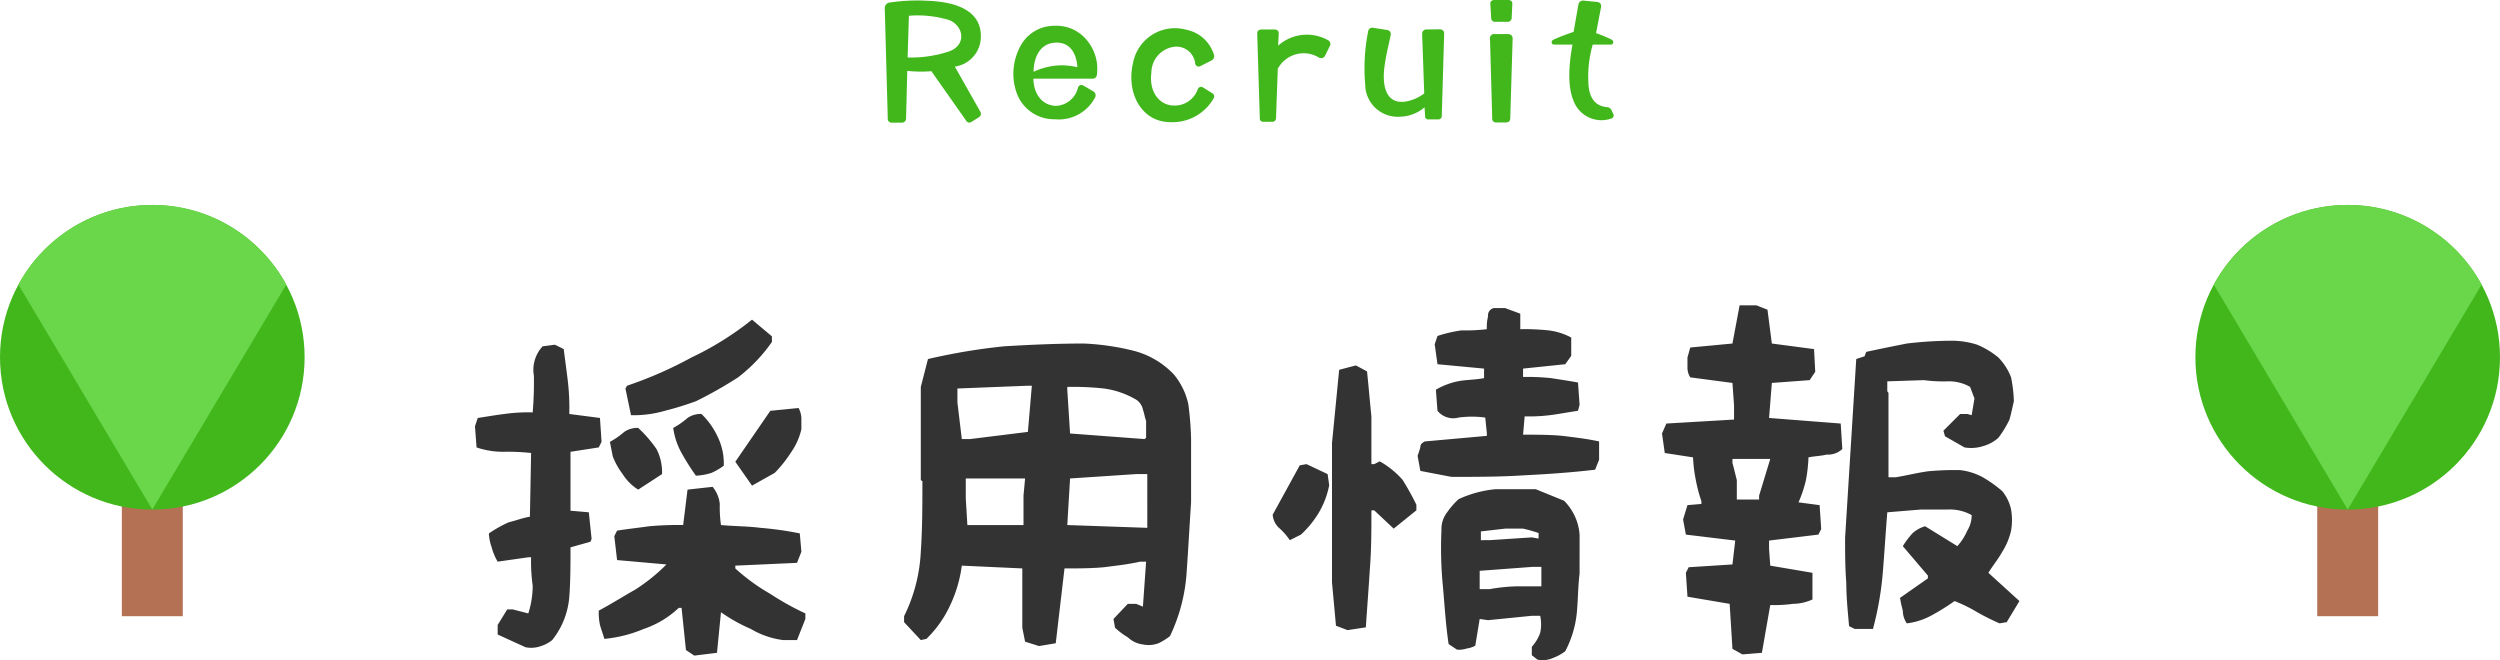 <svg xmlns="http://www.w3.org/2000/svg" width="251.219" height="66.346" viewBox="0 0 251.219 66.346">
  <g id="title_recruit" transform="translate(-224.891 -6419.284)">
    <path id="パス_1116" data-name="パス 1116" d="M-55.84,1.96l2.28-.28.4-4.08a16.162,16.162,0,0,0,3,1.68A8.456,8.456,0,0,0-46.92.4h1.4l.84-2.12v-.56A27.34,27.34,0,0,1-48.2-4.24,19.759,19.759,0,0,1-51.72-6.8v-.28l6.2-.28.44-1.12-.16-1.84a33.684,33.684,0,0,0-3.96-.56c-1.24-.16-2.68-.16-3.96-.28a12.8,12.8,0,0,1-.12-2.12A3.221,3.221,0,0,0-54-15l-2.52.28-.44,3.56a32.194,32.194,0,0,0-3.4.12c-1.12.16-2.24.28-3.24.44l-.28.56.28,2.4,4.96.44a18.336,18.336,0,0,1-3.12,2.52c-1.28.72-2.4,1.44-3.68,2.12a5.842,5.842,0,0,0,.12,1.44c.16.56.32.96.44,1.4a13.406,13.406,0,0,0,3.96-1A9.538,9.538,0,0,0-57.4-2.84h.28l.44,4.24ZM-72.8,1.12A2.878,2.878,0,0,0-71.24,1,3.393,3.393,0,0,0-70.12.4,7.941,7.941,0,0,0-68.4-3.96c.12-1.56.12-3.24.12-4.96l2-.56.12-.28-.28-2.68-1.84-.16v-5.92l2.84-.44.28-.56-.16-2.4-3.08-.4a23.912,23.912,0,0,0-.16-3.4c-.12-1-.28-2.12-.4-3.12l-.88-.44-1.24.16a3.46,3.46,0,0,0-.88,2.96,36.094,36.094,0,0,1-.12,3.68,16.913,16.913,0,0,0-2.84.16c-1,.12-1.84.28-2.68.4l-.28.84.16,2.12a8.184,8.184,0,0,0,2.68.44,21.86,21.86,0,0,1,2.8.12l-.12,6.4c-.72.12-1.44.4-2.12.56a12.564,12.564,0,0,0-2,1.12,4.564,4.564,0,0,0,.28,1.4,5.515,5.515,0,0,0,.6,1.44l3.08-.44h.28a16.914,16.914,0,0,0,.16,2.84,9.122,9.122,0,0,1-.44,2.8l-1.56-.4h-.56l-.96,1.56v.96Zm11.32-15.84,2.4-1.56a5.094,5.094,0,0,0-.56-2.52,12.431,12.431,0,0,0-1.84-2.12,2.312,2.312,0,0,0-1.4.4,7.809,7.809,0,0,1-1.44,1l.28,1.44a7.17,7.17,0,0,0,1,1.8A4.842,4.842,0,0,0-61.48-14.72Zm11.44-.4,2.28-1.28a12.98,12.98,0,0,0,1.68-2.12,6.5,6.5,0,0,0,1-2.28v-1.12a2.449,2.449,0,0,0-.28-1l-2.84.28-3.52,5.12Zm-5.64-1a6.024,6.024,0,0,0,1.56-.28,6.617,6.617,0,0,0,1.24-.72,6.058,6.058,0,0,0-.56-2.8,7.662,7.662,0,0,0-1.68-2.4,2.312,2.312,0,0,0-1.4.4,7.809,7.809,0,0,1-1.44,1,7.184,7.184,0,0,0,.84,2.52A23.9,23.9,0,0,0-55.68-16.12ZM-62.2-22.2a11.127,11.127,0,0,0,3.4-.44,30.988,30.988,0,0,0,3.12-.96A41.842,41.842,0,0,0-51.44-26a16.041,16.041,0,0,0,3.4-3.56v-.56l-2-1.68A30.713,30.713,0,0,1-56.12-28a40.328,40.328,0,0,1-6.48,2.84l-.16.28ZM-21.2,1l1.68-.28.88-7.52c1.24,0,2.68,0,3.96-.12,1.24-.16,2.4-.28,3.64-.56h.6l-.32,4.52-.68-.28h-.84l-1.44,1.52.16.88a7.131,7.131,0,0,0,1.28.96,2.7,2.7,0,0,0,1.52.72A2.807,2.807,0,0,0-9.2.72,6.106,6.106,0,0,0-8.04,0,17.436,17.436,0,0,0-6.36-6.52c.16-2.24.28-4.52.44-6.92V-19.8a31.406,31.406,0,0,0-.28-3.52,7.014,7.014,0,0,0-1.44-2.96,8.455,8.455,0,0,0-4.08-2.4,25.135,25.135,0,0,0-4.96-.72c-2.68,0-5.36.12-8.04.28a60.815,60.815,0,0,0-7.64,1.28l-.72,2.8v9.36l.16.12c0,2.4,0,4.68-.16,7.08A16.338,16.338,0,0,1-34.76-2v.6L-33.08.4l.56-.12a11.18,11.18,0,0,0,2.4-3.4,13.315,13.315,0,0,0,1.16-3.96l6.08.28V-.84l.28,1.4Zm10.88-11.88-8.04-.28.28-4.68,6.64-.44h1.12Zm-12.44-.28H-28.4l-.16-2.68v-2h5.96l-.16,1.72Zm12.32-8.76-.16.12-7.48-.56-.28-4.4v-.28a28.631,28.631,0,0,1,3.68.16,8.693,8.693,0,0,1,3.24,1.12,1.576,1.576,0,0,1,.68,1c.16.44.16.72.32,1.12Zm-11.88-.6-5.8.72h-.84l-.44-3.68v-1.4l7.08-.28h.4ZM28.88,2.36a2.538,2.538,0,0,0,1.56-.16,4.771,4.771,0,0,0,1.24-.68,10.525,10.525,0,0,0,1.16-3.84c.12-1.24.12-2.68.28-3.96V-10.2a5.368,5.368,0,0,0-1.56-3.4l-2.84-1.16H24.64a11.406,11.406,0,0,0-3.68,1,8.013,8.013,0,0,0-1.12,1.28,2.756,2.756,0,0,0-.6,1.84,39.67,39.67,0,0,0,.16,5.8c.16,1.84.28,3.8.56,5.64l.84.56a2.445,2.445,0,0,0,1-.12,2.315,2.315,0,0,0,.84-.28l.44-2.68.84.12,4.4-.44h.84a4.094,4.094,0,0,1,0,1.72,4.342,4.342,0,0,1-.84,1.4v.84ZM9.8-.6l1.84-.28c.12-1.84.28-3.84.4-5.8.16-2,.16-3.96.16-5.96h.28l1.96,1.84,2.28-1.84v-.56a26.421,26.421,0,0,0-1.4-2.52,8.875,8.875,0,0,0-2.28-1.84l-.56.28H12.2v-4.8c-.16-1.56-.28-3-.44-4.52l-1.12-.6-1.68.44L8.24-19.4v14l.4,4.36ZM29.28-5H26.76a17.8,17.8,0,0,0-2.68.28h-1V-6.56l5.36-.4h.84ZM4-9.64l1.12-.56a9.808,9.808,0,0,0,1.84-2.28,8.628,8.628,0,0,0,1-2.68L7.8-16.28l-2.12-1L5-17.16,2.28-12.2A2.006,2.006,0,0,0,3-10.8,6.458,6.458,0,0,1,4-9.64ZM29-9.8l-.68-.12-4.24.28H23.2v-.88l2.44-.28h1.8a16.012,16.012,0,0,1,1.56.44ZM20.24-16c2.4,0,4.96,0,7.36-.16,2.4-.12,4.68-.28,7.08-.56l.4-1v-1.84c-1.28-.28-2.4-.4-3.68-.56-1.24-.12-2.68-.12-3.96-.12l.16-1.84a16.913,16.913,0,0,0,2.84-.16c.84-.12,1.68-.28,2.52-.4l.16-.6-.16-2.24c-.84-.16-1.68-.28-2.68-.44a22.487,22.487,0,0,0-2.84-.12v-.84l4.24-.44.6-.84V-30A6.343,6.343,0,0,0,30-30.72a22.487,22.487,0,0,0-2.84-.12V-32.4l-1.52-.56H24.48a.761.761,0,0,0-.56.84,4.493,4.493,0,0,0-.12,1.28,18.573,18.573,0,0,1-2.56.12,14.063,14.063,0,0,0-2.4.56l-.28.84.28,2,4.68.44v.96c-.88.16-1.72.16-2.44.28a7.217,7.217,0,0,0-2.4.88l.16,2.12a2.042,2.042,0,0,0,2.12.68,10,10,0,0,1,2.68,0l.16,1.56v.28l-6.24.56c-.28.16-.44.28-.44.56a7.465,7.465,0,0,1-.28.88l.28,1.52ZM49.48,1.84l1.96-.16.84-4.8a14.522,14.522,0,0,0,2.28-.12,4.823,4.823,0,0,0,1.96-.44V-6.36l-4.24-.72-.12-1.68V-9.6l4.96-.6.28-.56-.16-2.4-2.12-.28a13.234,13.234,0,0,0,.72-2.12,14.631,14.631,0,0,0,.28-2.4c.56-.12,1.12-.12,1.84-.28a2.084,2.084,0,0,0,1.56-.56l-.16-2.56-7.2-.56.28-3.52,3.8-.28.56-.84-.12-2.28-4.24-.56L52-32.8l-1.12-.44H49.2l-.72,3.84-4.24.4-.28,1v1a1.848,1.848,0,0,0,.28,1l4.24.56.16,2.24v1.44l-6.8.4-.44,1,.28,1.96,2.84.44a14.79,14.79,0,0,0,.28,2.28,15.159,15.159,0,0,0,.56,2.12v.28l-1.4.12-.44,1.44.28,1.52,4.96.6-.28,2.4-4.4.28-.28.56.16,2.4,4.24.72.28,4.52ZM60.76-.72H62.6a31.859,31.859,0,0,0,1-5.8c.16-1.96.28-3.96.44-5.92l3.4-.28h2.68a4.527,4.527,0,0,1,2.4.56,2.955,2.955,0,0,1-.44,1.56,5.775,5.775,0,0,1-1,1.56l-3.24-2a3.221,3.221,0,0,0-1.28.72,8.9,8.9,0,0,0-.96,1.28l2.52,2.96v.28l-2.8,1.96a12.021,12.021,0,0,0,.28,1.28A2.288,2.288,0,0,0,66-1.28a6.9,6.9,0,0,0,2.56-.84,22.868,22.868,0,0,0,2.24-1.4A15,15,0,0,1,73.08-2.4a23.374,23.374,0,0,0,2.24,1.12l.72-.12,1.28-2.12L74.2-6.36c.44-.72,1-1.4,1.4-2.12a6.832,6.832,0,0,0,.88-2.12,6.287,6.287,0,0,0,0-2.12,4.371,4.371,0,0,0-.88-1.84,12.628,12.628,0,0,0-1.96-1.4,6.3,6.3,0,0,0-2.28-.72,28.18,28.18,0,0,0-3.24.12c-1.12.16-2.24.44-3.24.6h-.72v-8.48l-.12-.16v-1l3.68-.12a14.8,14.8,0,0,0,2.4.12,4.242,4.242,0,0,1,2.24.56l.44,1.16-.28,1.68-.44-.12h-.72l-1.68,1.68.16.56,1.96,1.12a3.952,3.952,0,0,0,1.84-.12,3.952,3.952,0,0,0,1.56-.84,10.76,10.76,0,0,0,1.12-1.84c.16-.56.28-1.16.44-1.84a14.127,14.127,0,0,0-.28-2.4,5.9,5.9,0,0,0-1.28-2,8.557,8.557,0,0,0-2.12-1.28,8.358,8.358,0,0,0-2.68-.4,38.748,38.748,0,0,0-4.4.28c-1.4.28-2.8.56-4.08.84l-.16.44-.84.28L59.8-9.88c0,1.52,0,2.96.12,4.52,0,1.52.16,2.96.28,4.36Zm-9.6-13H48.92v-1.96c-.16-.6-.28-1.16-.44-1.72v-.4h3.8l-1.12,3.68Z" transform="translate(350.5 6483.204)" fill="#333"/>
    <path id="パス_1117" data-name="パス 1117" d="M-27.976.32l.768-.48A.4.4,0,0,0-27.1-.7l-2.56-4.528a3.037,3.037,0,0,0,2.592-2.64c.256-2.464-1.6-3.808-5.216-3.968a18.9,18.9,0,0,0-3.856.16.576.576,0,0,0-.56.64l.3,11.008a.38.38,0,0,0,.4.432h.976a.417.417,0,0,0,.464-.416L-34.44-4.8a12.339,12.339,0,0,0,2.432.032v.016L-28.52.208A.363.363,0,0,0-27.976.32Zm-6.3-10.656a11,11,0,0,1,4,.416c1.472.544,1.872,2.5.032,3.168a12.144,12.144,0,0,1-4.16.608Zm12.512,6.32h5.9a.419.419,0,0,0,.48-.4A4.458,4.458,0,0,0-16.36-7.84a3.929,3.929,0,0,0-3.248-1.488,3.849,3.849,0,0,0-3.2,1.616,5.774,5.774,0,0,0-.7,4.944,3.981,3.981,0,0,0,3.9,2.832A4.107,4.107,0,0,0-15.592-2.08a.465.465,0,0,0-.176-.672l-.96-.56a.362.362,0,0,0-.56.208,2.38,2.38,0,0,1-2.24,1.824C-20.888-1.344-21.736-2.464-21.768-4.016Zm2.192-3.616c1.92-.112,2.208,1.856,2.224,2.464a7.9,7.9,0,0,0-1.5-.192,6.83,6.83,0,0,0-2.9.656C-21.752-5.392-21.528-7.52-19.576-7.632ZM-8.072.352A4.768,4.768,0,0,0-3.656-2.032.365.365,0,0,0-3.8-2.56l-.928-.576a.347.347,0,0,0-.512.16A2.465,2.465,0,0,1-7.608-1.312c-1.5,0-2.56-1.376-2.3-3.328A2.627,2.627,0,0,1-7.64-7.216,1.893,1.893,0,0,1-5.512-5.584a.357.357,0,0,0,.544.3l1.1-.56a.486.486,0,0,0,.224-.64,3.63,3.63,0,0,0-2.7-2.432A4.285,4.285,0,0,0-11.736-5.68C-12.5-2.5-10.84.32-8.072.352ZM6.888-6.16a.441.441,0,0,0,.656-.16l.464-.944a.433.433,0,0,0-.176-.624,4.342,4.342,0,0,0-5.008.56l.064-1.184c.016-.3-.144-.448-.448-.448H1.192c-.3,0-.48.144-.464.432L.984-.048A.337.337,0,0,0,1.352.32h.864a.366.366,0,0,0,.4-.384l.176-4.944A2.949,2.949,0,0,1,6.888-6.16ZM18.872.08a.351.351,0,0,0,.4-.384l.24-8.24c0-.288-.176-.432-.5-.432l-1.232.016a.431.431,0,0,0-.48.48l.208,5.952a4.337,4.337,0,0,1-1.888.816c-2.016.288-2.448-1.7-2.032-3.984.144-.96.352-1.728.544-2.672a.421.421,0,0,0-.4-.544L12.424-9.12a.433.433,0,0,0-.56.4,18.944,18.944,0,0,0-.288,5.28A3.269,3.269,0,0,0,15.064-.192a3.948,3.948,0,0,0,2.48-.944l.048.864A.325.325,0,0,0,17.96.08ZM26.152,0l.24-8.032c0-.3-.176-.464-.512-.464h-1.3a.41.41,0,0,0-.464.448l.224,8.016a.372.372,0,0,0,.416.416H25.7C25.96.384,26.136.272,26.152,0Zm-2-11.52.08,1.392a.382.382,0,0,0,.416.4H25.88a.391.391,0,0,0,.416-.4l.064-1.392c.016-.24-.128-.4-.416-.4H24.568C24.3-11.92,24.136-11.776,24.152-11.52Zm8.336,9.664A2.993,2.993,0,0,0,36.28,0,.321.321,0,0,0,36.5-.48l-.176-.384a.537.537,0,0,0-.464-.288c-1.184-.128-1.712-.9-1.84-2.16A11.755,11.755,0,0,1,34.44-7.44h1.824a.226.226,0,0,0,.24-.24.312.312,0,0,0-.192-.272,14.161,14.161,0,0,0-1.536-.64l.5-2.608c.064-.3-.112-.5-.432-.528l-1.3-.128a.468.468,0,0,0-.544.4L32.52-8.72c-.592.208-1.28.448-1.984.768-.144.064-.224.144-.224.272,0,.16.112.24.272.24h1.824C32.056-5.568,31.88-3.344,32.488-1.856Z" transform="translate(350.5 6431.204)" fill="#41b71c"/>
    <g id="グループ_155" data-name="グループ 155" transform="translate(-405.5 2348.88)">
      <rect id="長方形_122" data-name="長方形 122" width="6.122" height="12.244" transform="translate(863.244 4120.08)" fill="#b47153"/>
      <circle id="楕円形_59" data-name="楕円形 59" cx="15.305" cy="15.305" r="15.305" transform="translate(881.61 4121.61) rotate(180)" fill="#41b71c"/>
      <path id="交差_10" data-name="交差 10" d="M0,8.006a15.31,15.31,0,0,1,26.911,0l-13.455,22.6Z" transform="translate(852.85 4091)" fill="#6ad649"/>
    </g>
    <g id="グループ_156" data-name="グループ 156" transform="translate(-626.109 2348.88)">
      <rect id="長方形_122-2" data-name="長方形 122" width="6.122" height="12.244" transform="translate(863.244 4120.08)" fill="#b47153"/>
      <circle id="楕円形_59-2" data-name="楕円形 59" cx="15.305" cy="15.305" r="15.305" transform="translate(881.61 4121.61) rotate(180)" fill="#41b71c"/>
      <path id="交差_10-2" data-name="交差 10" d="M0,8.006a15.31,15.31,0,0,1,26.911,0l-13.455,22.6Z" transform="translate(852.85 4091)" fill="#6ad649"/>
    </g>
  </g>
</svg>
